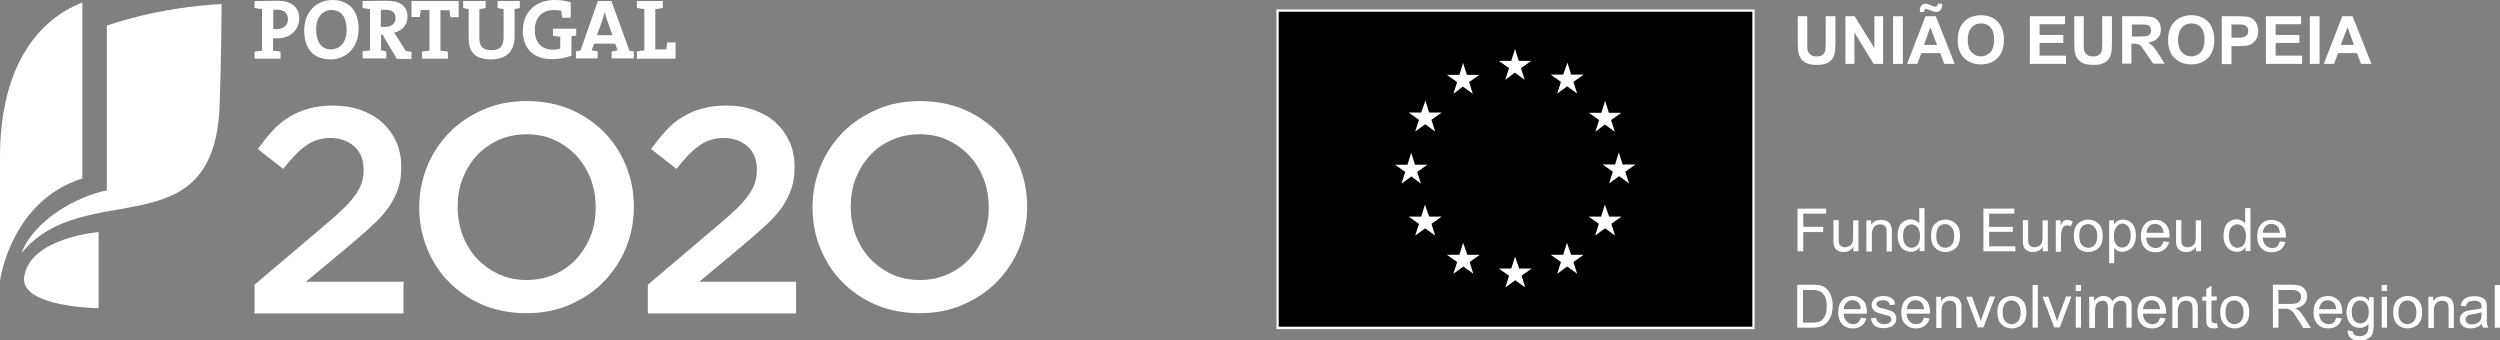 <?xml version="1.0" encoding="utf-8"?>
<!-- Generator: Adobe Illustrator 24.0.0, SVG Export Plug-In . SVG Version: 6.00 Build 0)  -->
<svg version="1.1" id="Layer_1" xmlns="http://www.w3.org/2000/svg" xmlns:xlink="http://www.w3.org/1999/xlink" x="0px" y="0px"
	 viewBox="0 0 1001.8 136.4" style="enable-background:new 0 0 1001.8 136.4;" xml:space="preserve">
<rect x="0" y="0" width="1001.8" height="136.4" fill="#808080" stroke="none"/>
<style type="text/css">
	.st0{fill:#FFFFFF;}
</style>
<g>
	<g>
		<g>
			<path class="st0" d="M102,114.1l28.3-24c2.8-2.3,5.2-4.5,7.2-6.4c2-1.9,3.5-3.7,4.8-5.4c1.2-1.7,2.1-3.4,2.6-5
				c0.6-1.6,0.8-3.4,0.8-5.3c0-4.1-1.3-7.2-3.8-9.4c-2.5-2.2-5.7-3.3-9.4-3.3c-3.8,0-7.1,1-9.9,3.1c-2.9,2-5.9,5.1-9.1,9.3l-10.2-8
				c2-2.7,3.9-5.2,6-7.4c2-2.2,4.2-4,6.6-5.4c2.4-1.5,5-2.6,7.9-3.4c2.8-0.8,6.1-1.2,9.8-1.2c4,0,7.6,0.6,11,1.8
				c3.3,1.2,6.2,2.8,8.6,5c2.4,2.2,4.2,4.7,5.6,7.7c1.3,3,2,6.4,2,10V67c0,3.2-0.4,6.1-1.3,8.7c-0.9,2.6-2.2,5.1-3.9,7.6
				c-1.8,2.4-4,4.9-6.7,7.3c-2.7,2.5-5.8,5.2-9.4,8.2l-16.9,14.1h39.1v12.7H102V114.1z"/>
			<path class="st0" d="M210.9,125.5c-6.3,0-12.1-1.1-17.4-3.3c-5.2-2.2-9.7-5.3-13.5-9.1c-3.8-3.8-6.7-8.3-8.8-13.4
				c-2.1-5.1-3.2-10.6-3.2-16.4V83c0-5.8,1.1-11.2,3.2-16.4c2.1-5.1,5.1-9.6,8.9-13.5c3.8-3.9,8.4-6.9,13.6-9.2
				c5.2-2.3,11-3.4,17.4-3.4c6.3,0,12.1,1.1,17.4,3.3c5.2,2.2,9.7,5.3,13.5,9.1c3.8,3.8,6.7,8.3,8.8,13.4c2.1,5.1,3.2,10.6,3.2,16.4
				V83c0,5.8-1.1,11.2-3.2,16.4c-2.1,5.1-5.1,9.6-8.9,13.5c-3.8,3.9-8.4,6.9-13.6,9.2C223,124.4,217.2,125.5,210.9,125.5
				 M211.1,112.2c4,0,7.8-0.8,11.2-2.3c3.4-1.5,6.3-3.6,8.7-6.2c2.4-2.6,4.3-5.7,5.7-9.2c1.4-3.5,2-7.3,2-11.3V83
				c0-4-0.7-7.8-2-11.3c-1.4-3.6-3.3-6.6-5.7-9.3c-2.5-2.6-5.4-4.7-8.8-6.3c-3.4-1.6-7.2-2.3-11.2-2.3c-4.1,0-7.8,0.8-11.2,2.3
				c-3.4,1.5-6.3,3.6-8.7,6.2c-2.4,2.6-4.3,5.7-5.7,9.2c-1.4,3.5-2,7.3-2,11.3V83c0,4,0.7,7.8,2,11.3c1.4,3.6,3.3,6.7,5.7,9.3
				c2.5,2.6,5.4,4.7,8.8,6.3C203.4,111.5,207.1,112.2,211.1,112.2"/>
			<path class="st0" d="M259.6,114.1l28.3-24c2.8-2.3,5.2-4.5,7.2-6.4c2-1.9,3.5-3.7,4.8-5.4c1.2-1.7,2.1-3.4,2.6-5
				c0.5-1.6,0.8-3.4,0.8-5.3c0-4.1-1.3-7.2-3.8-9.4c-2.5-2.2-5.7-3.3-9.4-3.3c-3.8,0-7.1,1-9.9,3.1c-2.9,2-5.9,5.1-9.1,9.3l-10.2-8
				c2-2.7,4-5.2,6-7.4c2-2.2,4.2-4,6.6-5.4c2.4-1.5,5-2.6,7.9-3.4c2.9-0.8,6.1-1.2,9.8-1.2c4,0,7.6,0.6,11,1.8
				c3.3,1.2,6.2,2.8,8.6,5c2.4,2.2,4.2,4.7,5.6,7.7c1.3,3,2,6.4,2,10V67c0,3.2-0.4,6.1-1.3,8.7c-0.9,2.6-2.2,5.1-3.9,7.6
				c-1.8,2.4-4,4.9-6.7,7.3c-2.7,2.5-5.8,5.2-9.4,8.2l-16.9,14.1H319v12.7h-59.4V114.1z"/>
			<path class="st0" d="M368.5,125.5c-6.3,0-12.1-1.1-17.4-3.3c-5.2-2.2-9.7-5.3-13.5-9.1c-3.8-3.8-6.7-8.3-8.8-13.4
				c-2.1-5.1-3.2-10.6-3.2-16.4V83c0-5.8,1.1-11.2,3.2-16.4c2.1-5.1,5.1-9.6,8.9-13.5c3.8-3.9,8.4-6.9,13.6-9.2
				c5.2-2.3,11-3.4,17.4-3.4c6.3,0,12.1,1.1,17.4,3.3c5.2,2.2,9.7,5.3,13.5,9.1c3.7,3.8,6.7,8.3,8.8,13.4c2.1,5.1,3.2,10.6,3.2,16.4
				V83c0,5.8-1.1,11.2-3.2,16.4c-2.1,5.1-5.1,9.6-8.9,13.5c-3.8,3.9-8.4,6.9-13.6,9.2C380.6,124.4,374.8,125.5,368.5,125.5
				 M368.7,112.2c4,0,7.8-0.8,11.1-2.3c3.4-1.5,6.3-3.6,8.7-6.2c2.4-2.6,4.3-5.7,5.7-9.2c1.4-3.5,2-7.3,2-11.3V83
				c0-4-0.7-7.8-2-11.3c-1.4-3.6-3.3-6.6-5.7-9.3c-2.5-2.6-5.4-4.7-8.8-6.3c-3.4-1.6-7.2-2.3-11.2-2.3c-4.1,0-7.8,0.8-11.2,2.3
				c-3.4,1.5-6.3,3.6-8.7,6.2c-2.4,2.6-4.3,5.7-5.7,9.2c-1.4,3.5-2,7.3-2,11.3V83c0,4,0.7,7.8,2,11.3c1.4,3.6,3.3,6.7,5.7,9.3
				c2.5,2.6,5.4,4.7,8.8,6.3C360.9,111.5,364.6,112.2,368.7,112.2"/>
		</g>
		<g>
			<path class="st0" d="M110.9,15.4c-0.4,0-0.9,0-1.5-0.1v5c1,0.1,2.1,0.2,3,0.4v2.8H102v-2.8c0.9-0.2,1.9-0.3,3-0.4V3.6
				c-1-0.1-2.1-0.2-3-0.4V0.4h2.7c1.1,0,4.1-0.1,6.5-0.1c5.6,0,8.7,2.6,8.7,7.1C119.9,11.8,116.5,15.4,110.9,15.4z M111,3.9
				c-0.5,0-1,0-1.5,0v7.7c0.4,0.1,0.9,0.1,1.3,0.1c2.7,0,4.6-1.5,4.6-4C115.3,5.3,114,3.9,111,3.9z M132.4,23.8
				c-7,0-10.5-4.5-10.5-11.6C121.9,4.6,127,0,133.2,0c6.1,0,10.5,3.7,10.5,11.6C143.7,19.2,138.6,23.8,132.4,23.8z M132.8,4
				c-3.2,0-6.1,2.5-6.1,7.7c0,4.9,1.9,8.1,6,8.1c3,0,6.2-2.3,6.2-7.8C138.9,6.8,136.7,4,132.8,4z M158.9,23.4l-5.6-9.5h-0.6v6.3
				c0.7,0.1,1.4,0.2,2.1,0.4v2.8h-9.5v-2.8c0.9-0.2,1.9-0.3,3-0.4V3.6c-1-0.1-2.1-0.2-3-0.4V0.4h2.7c0.9,0,4.1-0.1,6.9-0.1
				c5.1,0,8.4,1.8,8.4,6.5c0,3.2-2.2,5.6-5.4,6.3c0.4,0.5,0.8,1.1,1.2,1.7l3.5,5.6c0.6,0.1,1.5,0.2,2.3,0.4v2.8H158.9z M154.3,3.9
				c-0.6,0-1.3,0-1.7,0.1v6.7c0.3,0,0.9,0.1,1.6,0.1c2.7,0,4.3-1.4,4.3-3.5C158.5,5,157.2,3.9,154.3,3.9z M180.5,6.9
				c-0.2-1.1-0.3-2-0.4-2.8h-3.6v16.2c1,0.1,2.1,0.2,3,0.4v2.8h-10.4v-2.8c0.9-0.2,1.9-0.3,3-0.4V4h-3.5c-0.1,0.9-0.2,1.8-0.4,2.8
				h-3.3V0.4h18.9v6.5H180.5z M206.2,3.6v11c0,6.1-3.4,9.2-9.5,9.2c-7.3,0-8.9-4-8.9-8.4V3.6c-0.8-0.1-1.5-0.2-2.2-0.4V0.4h9v2.8
				c-0.8,0.2-1.7,0.3-2.5,0.4v11.6c0,2.9,0.9,4.9,4.8,4.9c3.4,0,4.9-1.4,4.9-5.4V3.6c-0.8-0.1-1.7-0.2-2.4-0.4V0.4h8.9v2.8
				C207.6,3.4,206.9,3.5,206.2,3.6z M229,14.5v7.8c-2.3,0.9-5.1,1.4-7.9,1.4c-7.3,0-11.6-4.3-11.6-11.3c0-7.3,4.9-12.4,12.8-12.4
				c2.2,0,4.3,0.3,6.4,0.9v6.2h-3.4c-0.2-1-0.3-1.9-0.4-2.8C224,4.1,223,4,222,4c-4.5,0-7.7,2.8-7.7,8.1c0,4.9,2.7,7.8,7.3,7.8
				c1.1,0,2-0.1,2.9-0.4v-4.8c-1-0.1-2.1-0.2-2.9-0.4v-2.8h9.3v2.8C230.3,14.3,229.7,14.4,229,14.5z M245.1,23.4v-2.8
				c0.7-0.1,1.6-0.3,2.4-0.4l-1-2.7h-8.4l-1,2.7c0.8,0.1,1.7,0.2,2.4,0.4v2.8h-8.7v-2.8c0.6-0.2,1.2-0.3,1.8-0.3l7-19.9h5.4
				l7.2,19.9c0.6,0,1.3,0.2,1.8,0.3v2.8H245.1z M243.4,8.4c-0.4-1.3-0.8-2.4-1.1-3.6h0c-0.3,1.2-0.6,2.5-1.1,3.8l-2,5.5h6.2
				L243.4,8.4z M255.2,23.4v-2.8c0.9-0.2,2-0.3,3-0.4V3.6c-1-0.1-2.1-0.2-3-0.4V0.4h10.4v2.8c-0.9,0.2-1.9,0.3-3,0.4v16.2h4.4
				c0.1-0.8,0.2-1.8,0.4-2.8h3.3v6.5H255.2z"/>
		</g>
		<g>
			<path class="st0" d="M33,1C12.6,9,0,30.2,0,62.9v49.6c0,0,4.2-31.9,33-41V1z"/>
			<path class="st0" d="M42.8,76.3C31,78.6,13.7,88.1,8.6,101.4c25.3-30.8,77.1-1,79.4-58.9c0.7-18.3,0.8-40.9,0.8-40.9
				c-27,1.5-46,8.7-46,8.7V76.3z"/>
			<path class="st0" d="M39.5,93c0,0-27.5,2.2-29.8,17.9c-1.8,12.3,29.8,12.6,29.8,12.6V93z"/>
		</g>
	</g>
	<g>
		<g>
			<polygon points="511.9,4.3 702.6,4.3 702.6,131.4 511.9,131.4 511.9,4.3 			"/>
			<path class="st0" d="M703.1,131.9H511.5V3.8h191.6V131.9z M512.4,130.9h189.8V4.7H512.4V130.9z"/>
		</g>
		<path class="st0" d="M628.1,25.1l1.5,4.8h5l-4.1,2.9l1.5,4.7l-4-2.9l-4,2.9l1.5-4.7l-4.1-2.9l5,0L628.1,25.1L628.1,25.1z
			 M603.2,32l1.5-4.7l-4.1-2.9l5,0l1.5-4.8l1.5,4.8h5l-4.1,2.9l1.5,4.7l-4-2.9L603.2,32L603.2,32z M582.4,37.6l1.5-4.7l-4.1-2.9l5,0
			l1.5-4.8l1.5,4.8h5l-4.1,2.9l1.5,4.7l-4-2.9L582.4,37.6L582.4,37.6z M571.2,40.3l1.5,4.8h5l-4.1,2.9l1.5,4.7l-4-2.9l-4,2.9
			l1.5-4.7l-4.1-2.9l5,0L571.2,40.3L571.2,40.3z M565.6,70.7l-4,2.9l1.5-4.7l-4.1-2.9l5,0l1.5-4.8l1.5,4.8h5l-4.1,2.9l1.5,4.7
			L565.6,70.7L565.6,70.7z M572.7,86.8h5l-4.1,2.9l1.5,4.7l-4-2.9l-4,2.9l1.5-4.7l-4.1-2.9l5,0l1.5-4.8L572.7,86.8L572.7,86.8z
			 M588,102.1h5l-4.1,2.9l1.5,4.7l-4-2.9l-4,2.9l1.5-4.7l-4.1-2.9l5,0l1.5-4.8L588,102.1L588,102.1z M608.8,107.6h5l-4.1,2.9
			l1.5,4.7l-4-2.9l-4,2.9l1.5-4.7l-4.1-2.9l5,0l1.5-4.8L608.8,107.6L608.8,107.6z M629.6,102.1h5l-4.1,2.9l1.5,4.7l-4-2.9l-4,2.9
			l1.5-4.7l-4.1-2.9l5,0l1.5-4.8L629.6,102.1L629.6,102.1z M644.8,86.8h5l-4.1,2.9l1.5,4.7l-4-2.9l-4,2.9l1.5-4.7l-4.1-2.9l5,0
			l1.5-4.8L644.8,86.8L644.8,86.8z M655.4,65.9l-4.1,2.9l1.5,4.7l-4-2.9l-4,2.9l1.5-4.7l-4.1-2.9l5,0l1.5-4.8l1.5,4.8H655.4
			L655.4,65.9z M639.3,52.8l1.5-4.7l-4.1-2.9l5,0l1.5-4.8l1.5,4.8h5l-4.1,2.9l1.5,4.7l-4-2.9L639.3,52.8L639.3,52.8z"/>
		<path class="st0" d="M720.2,131.3v-17.2h5.9c1.3,0,2.4,0.1,3.1,0.2c1,0.2,1.8,0.6,2.5,1.2c0.9,0.8,1.6,1.7,2,2.9
			c0.4,1.2,0.7,2.5,0.7,4.1c0,1.3-0.2,2.5-0.5,3.5c-0.3,1-0.7,1.8-1.2,2.5c-0.5,0.7-1,1.2-1.6,1.6c-0.6,0.4-1.2,0.7-2,0.9
			c-0.8,0.2-1.7,0.3-2.8,0.3H720.2L720.2,131.3z M722.4,129.3h3.7c1.1,0,2-0.1,2.7-0.3c0.6-0.2,1.2-0.5,1.5-0.9
			c0.5-0.5,1-1.3,1.3-2.2c0.3-0.9,0.4-2,0.4-3.3c0-1.8-0.3-3.2-0.9-4.1c-0.6-1-1.3-1.6-2.1-1.9c-0.6-0.2-1.6-0.4-2.9-0.4h-3.6V129.3
			L722.4,129.3z"/>
		<path class="st0" d="M745.7,127.3l2.2,0.3c-0.3,1.3-1,2.3-1.9,2.9c-0.9,0.7-2.1,1.1-3.5,1.1c-1.8,0-3.3-0.6-4.3-1.7
			c-1.1-1.1-1.6-2.7-1.6-4.7c0-2.1,0.5-3.7,1.6-4.9c1.1-1.2,2.5-1.7,4.2-1.7c1.7,0,3,0.6,4.1,1.7c1.1,1.1,1.6,2.7,1.6,4.8
			c0,0.1,0,0.3,0,0.6h-9.3c0.1,1.4,0.5,2.4,1.2,3.1c0.7,0.7,1.6,1.1,2.6,1.1c0.8,0,1.4-0.2,2-0.6
			C744.9,128.9,745.4,128.2,745.7,127.3L745.7,127.3z M738.8,123.9h6.9c-0.1-1-0.4-1.8-0.8-2.4c-0.7-0.8-1.5-1.2-2.6-1.2
			c-1,0-1.8,0.3-2.4,1C739.2,122,738.9,122.9,738.8,123.9L738.8,123.9z"/>
		<path class="st0" d="M749.7,127.6l2.1-0.3c0.1,0.8,0.4,1.5,1,1.9c0.5,0.4,1.3,0.7,2.2,0.7c1,0,1.7-0.2,2.2-0.6
			c0.5-0.4,0.7-0.9,0.7-1.4c0-0.5-0.2-0.8-0.6-1.1c-0.3-0.2-1-0.4-2.2-0.7c-1.5-0.4-2.6-0.7-3.2-1c-0.6-0.3-1-0.7-1.4-1.2
			c-0.3-0.5-0.5-1.1-0.5-1.7c0-0.6,0.1-1.1,0.4-1.5c0.3-0.5,0.6-0.9,1-1.2c0.3-0.2,0.8-0.4,1.3-0.6c0.6-0.2,1.2-0.3,1.8-0.3
			c1,0,1.8,0.1,2.6,0.4c0.7,0.3,1.3,0.7,1.6,1.1c0.4,0.5,0.6,1.1,0.7,1.9l-2.1,0.3c-0.1-0.6-0.4-1.2-0.8-1.5
			c-0.4-0.4-1.1-0.5-1.9-0.5c-1,0-1.7,0.2-2.1,0.5c-0.4,0.3-0.6,0.7-0.6,1.1c0,0.3,0.1,0.5,0.3,0.7c0.2,0.2,0.4,0.4,0.8,0.6
			c0.2,0.1,0.8,0.3,1.9,0.5c1.5,0.4,2.5,0.7,3.1,1c0.6,0.3,1.1,0.6,1.4,1.1c0.3,0.5,0.5,1.1,0.5,1.8c0,0.7-0.2,1.4-0.6,2
			c-0.4,0.6-1,1.1-1.8,1.4c-0.8,0.3-1.6,0.5-2.6,0.5c-1.6,0-2.8-0.3-3.7-1C750.5,129.9,749.9,128.9,749.7,127.6L749.7,127.6z"/>
		<path class="st0" d="M771,127.3l2.2,0.3c-0.3,1.3-1,2.3-1.9,2.9c-0.9,0.7-2.1,1.1-3.5,1.1c-1.8,0-3.2-0.6-4.3-1.7
			c-1.1-1.1-1.6-2.7-1.6-4.7c0-2.1,0.5-3.7,1.6-4.9c1.1-1.2,2.5-1.7,4.2-1.7c1.7,0,3,0.6,4.1,1.7c1.1,1.1,1.6,2.7,1.6,4.8
			c0,0.1,0,0.3,0,0.6H764c0.1,1.4,0.5,2.4,1.2,3.1c0.7,0.7,1.6,1.1,2.6,1.1c0.8,0,1.4-0.2,2-0.6C770.3,128.9,770.7,128.2,771,127.3
			L771,127.3z M764.1,123.9h6.9c-0.1-1-0.4-1.8-0.8-2.4c-0.7-0.8-1.5-1.2-2.6-1.2c-1,0-1.8,0.3-2.4,1
			C764.5,122,764.2,122.9,764.1,123.9L764.1,123.9z"/>
		<path class="st0" d="M775.9,131.3v-12.4h1.9v1.8c0.9-1.4,2.2-2,3.9-2c0.7,0,1.4,0.1,2.1,0.4c0.6,0.3,1.1,0.6,1.4,1.1
			c0.3,0.4,0.5,1,0.7,1.6c0.1,0.4,0.1,1.1,0.1,2v7.6h-2.1v-7.6c0-0.9-0.1-1.5-0.2-1.9c-0.2-0.4-0.5-0.8-0.9-1
			c-0.4-0.3-0.9-0.4-1.5-0.4c-0.9,0-1.7,0.3-2.3,0.9s-1,1.6-1,3.2v6.8H775.9L775.9,131.3z"/>
		<path class="st0" d="M792.6,131.3l-4.7-12.4h2.3l2.7,7.4c0.3,0.8,0.6,1.6,0.8,2.5c0.2-0.7,0.4-1.4,0.8-2.4l2.8-7.6h2.2l-4.7,12.4
			H792.6L792.6,131.3z"/>
		<path class="st0" d="M800.4,125.1c0-2.3,0.6-4,1.9-5.1c1.1-0.9,2.4-1.4,3.9-1.4c1.7,0,3.1,0.6,4.2,1.7c1.1,1.1,1.6,2.7,1.6,4.6
			c0,1.6-0.2,2.9-0.7,3.8c-0.5,0.9-1.2,1.6-2.1,2.1c-0.9,0.5-1.9,0.8-3,0.8c-1.7,0-3.1-0.6-4.2-1.7
			C800.9,128.8,800.4,127.2,800.4,125.1L800.4,125.1z M802.5,125.1c0,1.6,0.3,2.8,1,3.6c0.7,0.8,1.6,1.2,2.6,1.2
			c1,0,1.9-0.4,2.6-1.2c0.7-0.8,1-2,1-3.6c0-1.5-0.4-2.7-1.1-3.5c-0.7-0.8-1.6-1.2-2.6-1.2c-1.1,0-1.9,0.4-2.6,1.2
			C802.9,122.4,802.5,123.5,802.5,125.1L802.5,125.1z"/>
		<polygon class="st0" points="814.5,131.3 814.5,114.2 816.6,114.2 816.6,131.3 814.5,131.3 		"/>
		<path class="st0" d="M823.2,131.3l-4.7-12.4h2.3l2.7,7.4c0.3,0.8,0.6,1.6,0.8,2.5c0.2-0.7,0.4-1.4,0.8-2.4l2.8-7.6h2.2l-4.7,12.4
			H823.2L823.2,131.3z"/>
		<path class="st0" d="M831.8,116.6v-2.4h2.1v2.4H831.8L831.8,116.6z M831.8,131.3v-12.4h2.1v12.4H831.8L831.8,131.3z"/>
		<path class="st0" d="M837.2,131.3v-12.4h1.9v1.8c0.4-0.6,0.9-1.1,1.6-1.5c0.6-0.4,1.4-0.6,2.2-0.6c0.9,0,1.7,0.2,2.3,0.6
			c0.6,0.4,1,0.9,1.2,1.6c1-1.4,2.3-2.2,3.9-2.2c1.2,0,2.2,0.3,2.9,1c0.7,0.7,1,1.7,1,3.2v8.5h-2.1v-7.8c0-0.8-0.1-1.4-0.2-1.8
			c-0.1-0.4-0.4-0.7-0.7-0.9c-0.4-0.2-0.8-0.3-1.3-0.3c-0.9,0-1.6,0.3-2.2,0.9c-0.6,0.6-0.9,1.5-0.9,2.8v7.2h-2.1v-8.1
			c0-0.9-0.2-1.6-0.5-2.1c-0.3-0.5-0.9-0.7-1.7-0.7c-0.6,0-1.1,0.2-1.6,0.5c-0.5,0.3-0.9,0.8-1.1,1.4c-0.2,0.6-0.3,1.5-0.3,2.6v6.4
			H837.2L837.2,131.3z"/>
		<path class="st0" d="M865.6,127.3l2.2,0.3c-0.3,1.3-1,2.3-1.9,2.9c-0.9,0.7-2.1,1.1-3.5,1.1c-1.8,0-3.3-0.6-4.3-1.7
			c-1.1-1.1-1.6-2.7-1.6-4.7c0-2.1,0.5-3.7,1.6-4.9c1.1-1.2,2.5-1.7,4.2-1.7c1.7,0,3,0.6,4.1,1.7c1.1,1.1,1.6,2.7,1.6,4.8
			c0,0.1,0,0.3,0,0.6h-9.3c0.1,1.4,0.5,2.4,1.2,3.1c0.7,0.7,1.6,1.1,2.6,1.1c0.8,0,1.4-0.2,2-0.6
			C864.9,128.9,865.3,128.2,865.6,127.3L865.6,127.3z M858.7,123.9h6.9c-0.1-1-0.4-1.8-0.8-2.4c-0.7-0.8-1.5-1.2-2.6-1.2
			c-1,0-1.8,0.3-2.4,1C859.2,122,858.8,122.9,858.7,123.9L858.7,123.9z"/>
		<path class="st0" d="M870.5,131.3v-12.4h1.9v1.8c0.9-1.4,2.2-2,4-2c0.7,0,1.4,0.1,2.1,0.4c0.6,0.3,1.1,0.6,1.4,1.1
			c0.3,0.4,0.5,1,0.7,1.6c0.1,0.4,0.1,1.1,0.1,2v7.6h-2.1v-7.6c0-0.9-0.1-1.5-0.2-1.9c-0.2-0.4-0.5-0.8-0.9-1
			c-0.4-0.3-0.9-0.4-1.5-0.4c-0.9,0-1.7,0.3-2.3,0.9c-0.6,0.6-1,1.6-1,3.2v6.8H870.5L870.5,131.3z"/>
		<path class="st0" d="M888.4,129.5l0.3,1.9c-0.6,0.1-1.1,0.2-1.6,0.2c-0.8,0-1.4-0.1-1.8-0.4c-0.4-0.2-0.7-0.6-0.9-1
			c-0.2-0.4-0.3-1.2-0.3-2.5v-7.2h-1.6v-1.6h1.6v-3.1l2.1-1.3v4.3h2.1v1.6h-2.1v7.3c0,0.6,0,1,0.1,1.2c0.1,0.2,0.2,0.3,0.4,0.4
			c0.2,0.1,0.4,0.2,0.7,0.2C887.7,129.5,888,129.5,888.4,129.5L888.4,129.5z"/>
		<path class="st0" d="M889.7,125.1c0-2.3,0.6-4,1.9-5.1c1.1-0.9,2.4-1.4,3.9-1.4c1.7,0,3.1,0.6,4.2,1.7c1.1,1.1,1.6,2.7,1.6,4.6
			c0,1.6-0.2,2.9-0.7,3.8c-0.5,0.9-1.2,1.6-2.1,2.1c-0.9,0.5-1.9,0.8-3,0.8c-1.7,0-3.1-0.6-4.2-1.7
			C890.2,128.8,889.7,127.2,889.7,125.1L889.7,125.1z M891.8,125.1c0,1.6,0.3,2.8,1,3.6c0.7,0.8,1.6,1.2,2.6,1.2
			c1,0,1.9-0.4,2.6-1.2c0.7-0.8,1-2,1-3.6c0-1.5-0.4-2.7-1.1-3.5c-0.7-0.8-1.6-1.2-2.6-1.2c-1.1,0-1.9,0.4-2.6,1.2
			C892.2,122.4,891.8,123.5,891.8,125.1L891.8,125.1z"/>
		<path class="st0" d="M910.8,131.3v-17.2h7.6c1.5,0,2.7,0.2,3.5,0.5c0.8,0.3,1.4,0.9,1.9,1.6c0.5,0.8,0.7,1.6,0.7,2.6
			c0,1.2-0.4,2.2-1.2,3.1c-0.8,0.8-2,1.4-3.6,1.6c0.6,0.3,1.1,0.6,1.4,0.9c0.7,0.6,1.3,1.4,1.9,2.3l3,4.7H923l-2.3-3.6
			c-0.7-1-1.2-1.8-1.6-2.4c-0.4-0.5-0.8-0.9-1.2-1.1c-0.3-0.2-0.7-0.4-1-0.5c-0.3-0.1-0.7-0.1-1.3-0.1H913v7.6H910.8L910.8,131.3z
			 M913,121.8h4.9c1,0,1.8-0.1,2.4-0.3c0.6-0.2,1-0.6,1.3-1c0.3-0.5,0.5-1,0.5-1.5c0-0.8-0.3-1.5-0.9-2c-0.6-0.5-1.5-0.8-2.8-0.8
			H913V121.8L913,121.8z"/>
		<path class="st0" d="M936.2,127.3l2.2,0.3c-0.3,1.3-1,2.3-1.9,2.9c-0.9,0.7-2.1,1.1-3.5,1.1c-1.8,0-3.3-0.6-4.3-1.7
			c-1.1-1.1-1.6-2.7-1.6-4.7c0-2.1,0.5-3.7,1.6-4.9c1.1-1.2,2.5-1.7,4.2-1.7c1.7,0,3,0.6,4.1,1.7c1.1,1.1,1.6,2.7,1.6,4.8
			c0,0.1,0,0.3,0,0.6h-9.3c0.1,1.4,0.5,2.4,1.2,3.1c0.7,0.7,1.6,1.1,2.6,1.1c0.8,0,1.4-0.2,2-0.6
			C935.5,128.9,935.9,128.2,936.2,127.3L936.2,127.3z M929.3,123.9h6.9c-0.1-1-0.4-1.8-0.8-2.4c-0.7-0.8-1.5-1.2-2.6-1.2
			c-1,0-1.8,0.3-2.4,1C929.8,122,929.4,122.9,929.3,123.9L929.3,123.9z"/>
		<path class="st0" d="M940.7,132.4l2,0.3c0.1,0.6,0.3,1.1,0.7,1.4c0.5,0.4,1.2,0.6,2.1,0.6c1,0,1.7-0.2,2.3-0.6
			c0.5-0.4,0.9-0.9,1.1-1.6c0.1-0.4,0.2-1.3,0.2-2.7c-0.9,1.1-2.1,1.6-3.4,1.6c-1.7,0-3-0.6-4-1.8c-0.9-1.2-1.4-2.7-1.4-4.4
			c0-1.2,0.2-2.3,0.6-3.3c0.4-1,1.1-1.8,1.9-2.3c0.8-0.5,1.8-0.8,2.9-0.8c1.5,0,2.7,0.6,3.6,1.8v-1.5h1.9v10.7
			c0,1.9-0.2,3.3-0.6,4.1c-0.4,0.8-1,1.4-1.9,1.9c-0.9,0.5-1.9,0.7-3.1,0.7c-1.5,0-2.7-0.3-3.6-1
			C941.1,134.7,940.7,133.7,940.7,132.4L940.7,132.4z M942.4,124.9c0,1.6,0.3,2.8,1,3.6c0.6,0.7,1.5,1.1,2.4,1.1
			c1,0,1.8-0.4,2.4-1.1c0.7-0.7,1-1.9,1-3.5c0-1.5-0.3-2.7-1-3.4c-0.7-0.8-1.5-1.2-2.4-1.2c-0.9,0-1.7,0.4-2.4,1.1
			C942.8,122.3,942.4,123.4,942.4,124.9L942.4,124.9z"/>
		<path class="st0" d="M954.4,116.6v-2.4h2.1v2.4H954.4L954.4,116.6z M954.4,131.3v-12.4h2.1v12.4H954.4L954.4,131.3z"/>
		<path class="st0" d="M959,125.1c0-2.3,0.6-4,1.9-5.1c1.1-0.9,2.4-1.4,3.9-1.4c1.7,0,3.1,0.6,4.2,1.7c1.1,1.1,1.6,2.7,1.6,4.6
			c0,1.6-0.2,2.9-0.7,3.8c-0.5,0.9-1.2,1.6-2.1,2.1c-0.9,0.5-1.9,0.8-3,0.8c-1.7,0-3.1-0.6-4.2-1.7C959.5,128.8,959,127.2,959,125.1
			L959,125.1z M961.1,125.1c0,1.6,0.3,2.8,1,3.6c0.7,0.8,1.6,1.2,2.6,1.2c1,0,1.9-0.4,2.6-1.2c0.7-0.8,1-2,1-3.6
			c0-1.5-0.4-2.7-1-3.5c-0.7-0.8-1.6-1.2-2.6-1.2c-1.1,0-1.9,0.4-2.6,1.2C961.5,122.4,961.1,123.5,961.1,125.1L961.1,125.1z"/>
		<path class="st0" d="M973.1,131.3v-12.4h1.9v1.8c0.9-1.4,2.2-2,4-2c0.7,0,1.4,0.1,2.1,0.4c0.6,0.3,1.1,0.6,1.4,1.1
			c0.3,0.4,0.5,1,0.7,1.6c0.1,0.4,0.1,1.1,0.1,2v7.6h-2.1v-7.6c0-0.9-0.1-1.5-0.2-1.9c-0.2-0.4-0.5-0.8-0.9-1
			c-0.4-0.3-0.9-0.4-1.5-0.4c-0.9,0-1.7,0.3-2.3,0.9c-0.6,0.6-1,1.6-1,3.2v6.8H973.1L973.1,131.3z"/>
		<path class="st0" d="M994.6,129.8c-0.8,0.7-1.5,1.1-2.3,1.4c-0.7,0.3-1.5,0.4-2.3,0.4c-1.4,0-2.4-0.3-3.2-1
			c-0.7-0.7-1.1-1.5-1.1-2.5c0-0.6,0.1-1.2,0.4-1.7c0.3-0.5,0.6-0.9,1.1-1.2c0.4-0.3,1-0.5,1.5-0.7c0.4-0.1,1-0.2,1.9-0.3
			c1.7-0.2,3-0.4,3.8-0.7c0-0.3,0-0.5,0-0.5c0-0.9-0.2-1.5-0.6-1.8c-0.5-0.5-1.3-0.7-2.4-0.7c-1,0-1.7,0.2-2.2,0.5
			c-0.5,0.3-0.8,1-1.1,1.8l-2.1-0.3c0.2-0.9,0.5-1.6,0.9-2.1c0.4-0.5,1.1-1,1.9-1.3c0.8-0.3,1.8-0.4,2.8-0.4c1.1,0,1.9,0.1,2.6,0.4
			c0.7,0.3,1.2,0.6,1.5,0.9c0.3,0.4,0.5,0.9,0.7,1.4c0.1,0.4,0.1,1,0.1,1.9v2.8c0,1.9,0,3.2,0.1,3.7c0.1,0.5,0.3,1,0.5,1.5H995
			C994.8,130.9,994.6,130.4,994.6,129.8L994.6,129.8z M994.4,125.1c-0.8,0.3-1.9,0.6-3.5,0.8c-0.9,0.1-1.5,0.3-1.8,0.4
			c-0.4,0.2-0.6,0.4-0.8,0.7c-0.2,0.3-0.3,0.6-0.3,1c0,0.6,0.2,1,0.6,1.4c0.4,0.4,1,0.6,1.9,0.6c0.8,0,1.5-0.2,2.2-0.5
			c0.6-0.4,1.1-0.8,1.4-1.4c0.2-0.5,0.3-1.2,0.3-2.1L994.4,125.1L994.4,125.1z"/>
		<polygon class="st0" points="999.7,131.3 999.7,114.2 1001.8,114.2 1001.8,131.3 999.7,131.3 		"/>
		<polygon class="st0" points="720.3,100.7 720.3,83.6 731.8,83.6 731.8,85.6 722.6,85.6 722.6,90.9 730.6,90.9 730.6,93 722.6,93 
			722.6,100.7 720.3,100.7 		"/>
		<path class="st0" d="M742.7,100.7v-1.8c-1,1.4-2.3,2.1-3.9,2.1c-0.7,0-1.4-0.1-2-0.4c-0.6-0.3-1.1-0.6-1.4-1.1
			c-0.3-0.4-0.5-0.9-0.6-1.6c-0.1-0.4-0.1-1.1-0.1-2v-7.7h2.1v6.9c0,1.1,0,1.8,0.1,2.2c0.1,0.6,0.4,1,0.8,1.3c0.4,0.3,1,0.5,1.6,0.5
			c0.6,0,1.2-0.2,1.8-0.5c0.6-0.3,0.9-0.8,1.2-1.3c0.2-0.6,0.3-1.4,0.3-2.4v-6.6h2.1v12.4H742.7L742.7,100.7z"/>
		<path class="st0" d="M747.9,100.7V88.3h1.9v1.8c0.9-1.4,2.2-2,4-2c0.7,0,1.4,0.1,2.1,0.4c0.6,0.3,1.1,0.6,1.4,1.1
			c0.3,0.4,0.5,1,0.7,1.6c0.1,0.4,0.1,1.1,0.1,2v7.6h-2.1v-7.6c0-0.9-0.1-1.5-0.2-1.9c-0.2-0.4-0.5-0.8-0.9-1
			c-0.4-0.3-0.9-0.4-1.5-0.4c-0.9,0-1.7,0.3-2.3,0.9c-0.6,0.6-1,1.6-1,3.2v6.8H747.9L747.9,100.7z"/>
		<path class="st0" d="M769.2,100.7v-1.6c-0.8,1.2-1.9,1.8-3.5,1.8c-1,0-1.9-0.3-2.7-0.8c-0.8-0.5-1.5-1.3-1.9-2.3
			c-0.5-1-0.7-2.1-0.7-3.4c0-1.2,0.2-2.4,0.6-3.4c0.4-1,1-1.8,1.9-2.3c0.8-0.5,1.7-0.8,2.8-0.8c0.7,0,1.4,0.2,2,0.5
			c0.6,0.3,1.1,0.7,1.4,1.2v-6.2h2.1v17.2H769.2L769.2,100.7z M762.6,94.5c0,1.6,0.3,2.8,1,3.6c0.7,0.8,1.5,1.2,2.4,1.2
			c0.9,0,1.7-0.4,2.4-1.1c0.6-0.8,1-1.9,1-3.4c0-1.7-0.3-2.9-1-3.7c-0.7-0.8-1.5-1.2-2.4-1.2c-0.9,0-1.7,0.4-2.4,1.1
			C762.9,91.7,762.6,92.9,762.6,94.5L762.6,94.5z"/>
		<path class="st0" d="M773.8,94.5c0-2.3,0.6-4,1.9-5.1c1.1-0.9,2.4-1.4,3.9-1.4c1.7,0,3.1,0.6,4.2,1.7c1.1,1.1,1.6,2.7,1.6,4.6
			c0,1.6-0.2,2.8-0.7,3.8c-0.5,0.9-1.2,1.6-2.1,2.1c-0.9,0.5-1.9,0.8-3,0.8c-1.7,0-3.1-0.6-4.2-1.7
			C774.3,98.2,773.8,96.6,773.8,94.5L773.8,94.5z M775.9,94.5c0,1.6,0.3,2.8,1,3.6c0.7,0.8,1.6,1.2,2.6,1.2c1,0,1.9-0.4,2.6-1.2
			c0.7-0.8,1-2,1-3.6c0-1.5-0.4-2.7-1.1-3.5c-0.7-0.8-1.6-1.2-2.6-1.2c-1.1,0-1.9,0.4-2.6,1.2C776.3,91.8,775.9,92.9,775.9,94.5
			L775.9,94.5z"/>
		<polygon class="st0" points="794.8,100.7 794.8,83.6 807.2,83.6 807.2,85.6 797.1,85.6 797.1,90.9 806.6,90.9 806.6,92.9 
			797.1,92.9 797.1,98.7 807.6,98.7 807.6,100.7 794.8,100.7 		"/>
		<path class="st0" d="M818.6,100.7v-1.8c-1,1.4-2.3,2.1-3.9,2.1c-0.7,0-1.4-0.1-2-0.4c-0.6-0.3-1.1-0.6-1.4-1.1
			c-0.3-0.4-0.5-0.9-0.6-1.6c-0.1-0.4-0.1-1.1-0.1-2v-7.7h2.1v6.9c0,1.1,0,1.8,0.1,2.2c0.1,0.6,0.4,1,0.8,1.3c0.4,0.3,1,0.5,1.6,0.5
			c0.6,0,1.2-0.2,1.8-0.5c0.6-0.3,0.9-0.8,1.2-1.3c0.2-0.6,0.3-1.4,0.3-2.4v-6.6h2.1v12.4H818.6L818.6,100.7z"/>
		<path class="st0" d="M823.8,100.7V88.3h1.9v1.9c0.5-0.9,0.9-1.5,1.3-1.7c0.4-0.3,0.9-0.4,1.4-0.4c0.7,0,1.4,0.2,2.2,0.7l-0.8,1.9
			c-0.5-0.3-1-0.4-1.5-0.4c-0.5,0-0.9,0.1-1.2,0.4c-0.4,0.3-0.6,0.7-0.8,1.2c-0.2,0.7-0.4,1.6-0.4,2.5v6.5H823.8L823.8,100.7z"/>
		<path class="st0" d="M831,94.5c0-2.3,0.6-4,1.9-5.1c1.1-0.9,2.4-1.4,3.9-1.4c1.7,0,3.1,0.6,4.2,1.7c1.1,1.1,1.6,2.7,1.6,4.6
			c0,1.6-0.2,2.8-0.7,3.8c-0.5,0.9-1.2,1.6-2.1,2.1c-0.9,0.5-1.9,0.8-3,0.8c-1.7,0-3.1-0.6-4.2-1.7C831.6,98.2,831,96.6,831,94.5
			L831,94.5z M833.2,94.5c0,1.6,0.3,2.8,1,3.6c0.7,0.8,1.6,1.2,2.6,1.2c1,0,1.9-0.4,2.6-1.2c0.7-0.8,1-2,1-3.6
			c0-1.5-0.4-2.7-1.1-3.5c-0.7-0.8-1.6-1.2-2.6-1.2c-1.1,0-1.9,0.4-2.6,1.2C833.5,91.8,833.2,92.9,833.2,94.5L833.2,94.5z"/>
		<path class="st0" d="M845.2,105.5V88.3h1.9v1.6c0.5-0.6,1-1.1,1.5-1.4c0.6-0.3,1.3-0.5,2.1-0.5c1.1,0,2,0.3,2.8,0.8
			c0.8,0.5,1.4,1.3,1.8,2.3c0.4,1,0.6,2.1,0.6,3.3c0,1.3-0.2,2.4-0.7,3.4c-0.5,1-1.1,1.8-2,2.3c-0.9,0.5-1.8,0.8-2.7,0.8
			c-0.7,0-1.3-0.1-1.9-0.4c-0.6-0.3-1-0.7-1.4-1.1v6.1H845.2L845.2,105.5z M847.1,94.6c0,1.6,0.3,2.8,1,3.5c0.6,0.8,1.4,1.1,2.3,1.1
			c0.9,0,1.7-0.4,2.4-1.2c0.7-0.8,1-2,1-3.7c0-1.6-0.3-2.8-1-3.5c-0.6-0.8-1.4-1.2-2.3-1.2c-0.9,0-1.7,0.4-2.4,1.3
			C847.4,91.8,847.1,93,847.1,94.6L847.1,94.6z"/>
		<path class="st0" d="M867,96.7l2.2,0.3c-0.3,1.3-1,2.3-1.9,3c-0.9,0.7-2.1,1.1-3.5,1.1c-1.8,0-3.3-0.6-4.3-1.7
			c-1.1-1.1-1.6-2.7-1.6-4.7c0-2.1,0.5-3.7,1.6-4.9c1.1-1.2,2.5-1.7,4.2-1.7c1.7,0,3,0.6,4.1,1.7c1.1,1.1,1.6,2.7,1.6,4.8
			c0,0.1,0,0.3,0,0.6H860c0.1,1.4,0.5,2.4,1.2,3.1c0.7,0.7,1.6,1.1,2.6,1.1c0.8,0,1.4-0.2,2-0.6C866.2,98.3,866.7,97.6,867,96.7
			L867,96.7z M860.1,93.3h6.9c-0.1-1-0.4-1.8-0.8-2.4c-0.7-0.8-1.5-1.2-2.6-1.2c-1,0-1.8,0.3-2.4,1
			C860.5,91.4,860.2,92.3,860.1,93.3L860.1,93.3z"/>
		<path class="st0" d="M880,100.7v-1.8c-1,1.4-2.3,2.1-3.9,2.1c-0.7,0-1.4-0.1-2-0.4c-0.6-0.3-1.1-0.6-1.4-1.1
			c-0.3-0.4-0.5-0.9-0.6-1.6c-0.1-0.4-0.1-1.1-0.1-2v-7.7h2.1v6.9c0,1.1,0,1.8,0.1,2.2c0.1,0.6,0.4,1,0.8,1.3c0.4,0.3,1,0.5,1.6,0.5
			c0.6,0,1.2-0.2,1.8-0.5c0.6-0.3,0.9-0.8,1.2-1.3c0.2-0.6,0.3-1.4,0.3-2.4v-6.6h2.1v12.4H880L880,100.7z"/>
		<path class="st0" d="M899.8,100.7v-1.6c-0.8,1.2-1.9,1.8-3.5,1.8c-1,0-1.9-0.3-2.7-0.8c-0.8-0.5-1.5-1.3-1.9-2.3
			c-0.5-1-0.7-2.1-0.7-3.4c0-1.2,0.2-2.4,0.6-3.4c0.4-1,1-1.8,1.9-2.3c0.8-0.5,1.7-0.8,2.8-0.8c0.7,0,1.4,0.2,2,0.5
			c0.6,0.3,1.1,0.7,1.4,1.2v-6.2h2.1v17.2H899.8L899.8,100.7z M893.2,94.5c0,1.6,0.3,2.8,1,3.6c0.7,0.8,1.5,1.2,2.4,1.2
			c0.9,0,1.7-0.4,2.4-1.1c0.6-0.8,1-1.9,1-3.4c0-1.7-0.3-2.9-1-3.7c-0.7-0.8-1.5-1.2-2.4-1.2c-0.9,0-1.7,0.4-2.4,1.1
			C893.5,91.7,893.2,92.9,893.2,94.5L893.2,94.5z"/>
		<path class="st0" d="M913.6,96.7l2.2,0.3c-0.3,1.3-1,2.3-1.9,3c-0.9,0.7-2.1,1.1-3.5,1.1c-1.8,0-3.3-0.6-4.3-1.7
			c-1.1-1.1-1.6-2.7-1.6-4.7c0-2.1,0.5-3.7,1.6-4.9c1.1-1.2,2.5-1.7,4.2-1.7c1.7,0,3,0.6,4.1,1.7c1.1,1.1,1.6,2.7,1.6,4.8
			c0,0.1,0,0.3,0,0.6h-9.3c0.1,1.4,0.5,2.4,1.2,3.1s1.6,1.1,2.6,1.1c0.8,0,1.4-0.2,2-0.6C912.9,98.3,913.3,97.6,913.6,96.7
			L913.6,96.7z M906.7,93.3h6.9c-0.1-1-0.4-1.8-0.8-2.4c-0.7-0.8-1.5-1.2-2.6-1.2c-1,0-1.8,0.3-2.4,1
			C907.2,91.4,906.8,92.3,906.7,93.3L906.7,93.3z"/>
		<path class="st0" d="M720.3,6.5h3.9v10.3c0,1.6,0,2.7,0.1,3.2c0.2,0.8,0.6,1.4,1.2,1.9c0.6,0.5,1.5,0.7,2.5,0.7
			c1.1,0,1.9-0.2,2.4-0.7c0.5-0.4,0.9-1,1-1.6c0.1-0.7,0.2-1.7,0.2-3.2V6.5h3.9v10c0,2.3-0.1,3.9-0.3,4.9c-0.2,0.9-0.6,1.7-1.1,2.4
			c-0.6,0.7-1.3,1.2-2.2,1.6c-0.9,0.4-2.2,0.6-3.7,0.6c-1.8,0-3.2-0.2-4.1-0.6s-1.7-1-2.2-1.6c-0.5-0.7-0.9-1.4-1.1-2.1
			c-0.3-1.1-0.4-2.7-0.4-4.8V6.5L720.3,6.5z"/>
		<polygon class="st0" points="739.5,25.6 739.5,6.5 743.2,6.5 751.1,19.3 751.1,6.5 754.6,6.5 754.6,25.6 750.8,25.6 743.1,13 
			743.1,25.6 739.5,25.6 		"/>
		<polygon class="st0" points="758.6,25.6 758.6,6.5 762.5,6.5 762.5,25.6 758.6,25.6 		"/>
		<path class="st0" d="M783.3,25.6h-4.2l-1.6-4.3h-7.6l-1.6,4.3h-4.1l7.4-19.1h4.1L783.3,25.6L783.3,25.6z M776.2,18l-2.7-7.1
			L771,18H776.2L776.2,18z M771,4.8h-1.7c0-0.2,0-0.4,0-0.5c0-0.9,0.2-1.6,0.7-2.1c0.4-0.5,1-0.7,1.7-0.7c0.3,0,0.6,0,0.8,0.1
			c0.3,0.1,0.7,0.3,1.4,0.6c0.7,0.3,1.2,0.5,1.6,0.5c0.3,0,0.5-0.1,0.7-0.3c0.2-0.2,0.3-0.5,0.4-0.9h1.7c0,1.2-0.2,2-0.7,2.5
			c-0.4,0.5-1,0.8-1.7,0.8c-0.3,0-0.6,0-0.9-0.1c-0.2-0.1-0.7-0.2-1.5-0.6c-0.8-0.3-1.4-0.5-1.7-0.5c-0.3,0-0.5,0.1-0.6,0.3
			C771.1,4.1,771,4.4,771,4.8L771,4.8z"/>
		<path class="st0" d="M784.5,16.1c0-1.9,0.3-3.6,0.9-4.9c0.4-1,1-1.8,1.8-2.6c0.7-0.8,1.6-1.3,2.5-1.7c1.2-0.5,2.6-0.8,4.1-0.8
			c2.8,0,5.1,0.9,6.7,2.6c1.7,1.7,2.5,4.2,2.5,7.3c0,3.1-0.8,5.5-2.5,7.2c-1.7,1.7-3.9,2.6-6.7,2.6c-2.8,0-5.1-0.9-6.8-2.6
			C785.4,21.6,784.5,19.2,784.5,16.1L784.5,16.1z M788.5,16c0,2.2,0.5,3.8,1.5,4.9c1,1.1,2.3,1.7,3.8,1.7c1.5,0,2.8-0.6,3.8-1.7
			c1-1.1,1.5-2.8,1.5-5c0-2.2-0.5-3.8-1.4-4.9c-1-1.1-2.2-1.6-3.8-1.6c-1.6,0-2.9,0.5-3.8,1.6C789,12.2,788.5,13.8,788.5,16
			L788.5,16z"/>
		<polygon class="st0" points="813.4,25.6 813.4,6.5 827.5,6.5 827.5,9.7 817.3,9.7 817.3,14 826.8,14 826.8,17.2 817.3,17.2 
			817.3,22.3 827.9,22.3 827.9,25.6 813.4,25.6 		"/>
		<path class="st0" d="M831.1,6.5h3.9v10.3c0,1.6,0,2.7,0.1,3.2c0.2,0.8,0.6,1.4,1.2,1.9c0.6,0.5,1.5,0.7,2.5,0.7
			c1.1,0,1.9-0.2,2.4-0.7c0.5-0.4,0.9-1,1-1.6c0.1-0.7,0.2-1.7,0.2-3.2V6.5h3.9v10c0,2.3-0.1,3.9-0.3,4.9c-0.2,0.9-0.6,1.7-1.1,2.4
			c-0.6,0.7-1.3,1.2-2.2,1.6c-0.9,0.4-2.2,0.6-3.7,0.6c-1.8,0-3.2-0.2-4.1-0.6c-0.9-0.4-1.7-1-2.2-1.6c-0.5-0.7-0.9-1.4-1.1-2.1
			c-0.3-1.1-0.4-2.7-0.4-4.8V6.5L831.1,6.5z"/>
		<path class="st0" d="M850.4,25.6V6.5h8.1c2,0,3.5,0.2,4.4,0.5c0.9,0.3,1.7,1,2.2,1.8c0.6,0.9,0.8,1.9,0.8,3c0,1.4-0.4,2.6-1.3,3.5
			c-0.8,0.9-2.1,1.5-3.8,1.8c0.8,0.5,1.5,1,2.1,1.6c0.5,0.6,1.3,1.6,2.2,3.1l2.3,3.7h-4.6l-2.8-4.2c-1-1.5-1.7-2.4-2-2.8
			c-0.4-0.4-0.8-0.6-1.2-0.8c-0.4-0.1-1.1-0.2-1.9-0.2h-0.8v8H850.4L850.4,25.6z M854.2,14.6h2.8c1.8,0,3-0.1,3.5-0.2
			c0.5-0.2,0.8-0.4,1.1-0.8c0.3-0.4,0.4-0.9,0.4-1.4c0-0.6-0.2-1.2-0.5-1.6c-0.3-0.4-0.8-0.6-1.4-0.7c-0.3,0-1.2-0.1-2.8-0.1h-3
			V14.6L854.2,14.6z"/>
		<path class="st0" d="M868.8,16.1c0-1.9,0.3-3.6,0.9-4.9c0.4-1,1-1.8,1.8-2.6c0.7-0.8,1.6-1.3,2.5-1.7c1.2-0.5,2.6-0.8,4.1-0.8
			c2.8,0,5.1,0.9,6.7,2.6s2.5,4.2,2.5,7.3c0,3.1-0.8,5.5-2.5,7.2c-1.7,1.7-3.9,2.6-6.7,2.6c-2.8,0-5.1-0.9-6.8-2.6
			C869.7,21.6,868.8,19.2,868.8,16.1L868.8,16.1z M872.8,16c0,2.2,0.5,3.8,1.5,4.9s2.3,1.7,3.8,1.7c1.5,0,2.8-0.6,3.8-1.7
			c1-1.1,1.5-2.8,1.5-5c0-2.2-0.5-3.8-1.4-4.9c-1-1.1-2.2-1.6-3.8-1.6c-1.6,0-2.9,0.5-3.8,1.6C873.3,12.2,872.8,13.8,872.8,16
			L872.8,16z"/>
		<path class="st0" d="M890.3,25.6V6.5h6.2c2.3,0,3.9,0.1,4.6,0.3c1.1,0.3,2,0.9,2.7,1.9c0.7,1,1.1,2.2,1.1,3.7c0,1.2-0.2,2.2-0.6,3
			c-0.4,0.8-1,1.4-1.6,1.9c-0.7,0.5-1.3,0.8-2,0.9c-0.9,0.2-2.2,0.3-4,0.3h-2.5v7.2H890.3L890.3,25.6z M894.2,9.7v5.4h2.1
			c1.5,0,2.5-0.1,3-0.3c0.5-0.2,0.9-0.5,1.2-0.9c0.3-0.4,0.4-0.9,0.4-1.5c0-0.7-0.2-1.3-0.6-1.7c-0.4-0.5-0.9-0.7-1.5-0.8
			c-0.5-0.1-1.4-0.1-2.8-0.1H894.2L894.2,9.7z"/>
		<polygon class="st0" points="908,25.6 908,6.5 922.1,6.5 922.1,9.7 911.9,9.7 911.9,14 921.4,14 921.4,17.2 911.9,17.2 
			911.9,22.3 922.5,22.3 922.5,25.6 908,25.6 		"/>
		<polygon class="st0" points="925.6,25.6 925.6,6.5 929.5,6.5 929.5,25.6 925.6,25.6 		"/>
		<path class="st0" d="M950.3,25.6h-4.2l-1.6-4.3h-7.6l-1.6,4.3h-4.1l7.4-19.1h4.1L950.3,25.6L950.3,25.6z M943.3,18l-2.6-7.1
			L938,18H943.3L943.3,18z"/>
	</g>
</g>
</svg>
